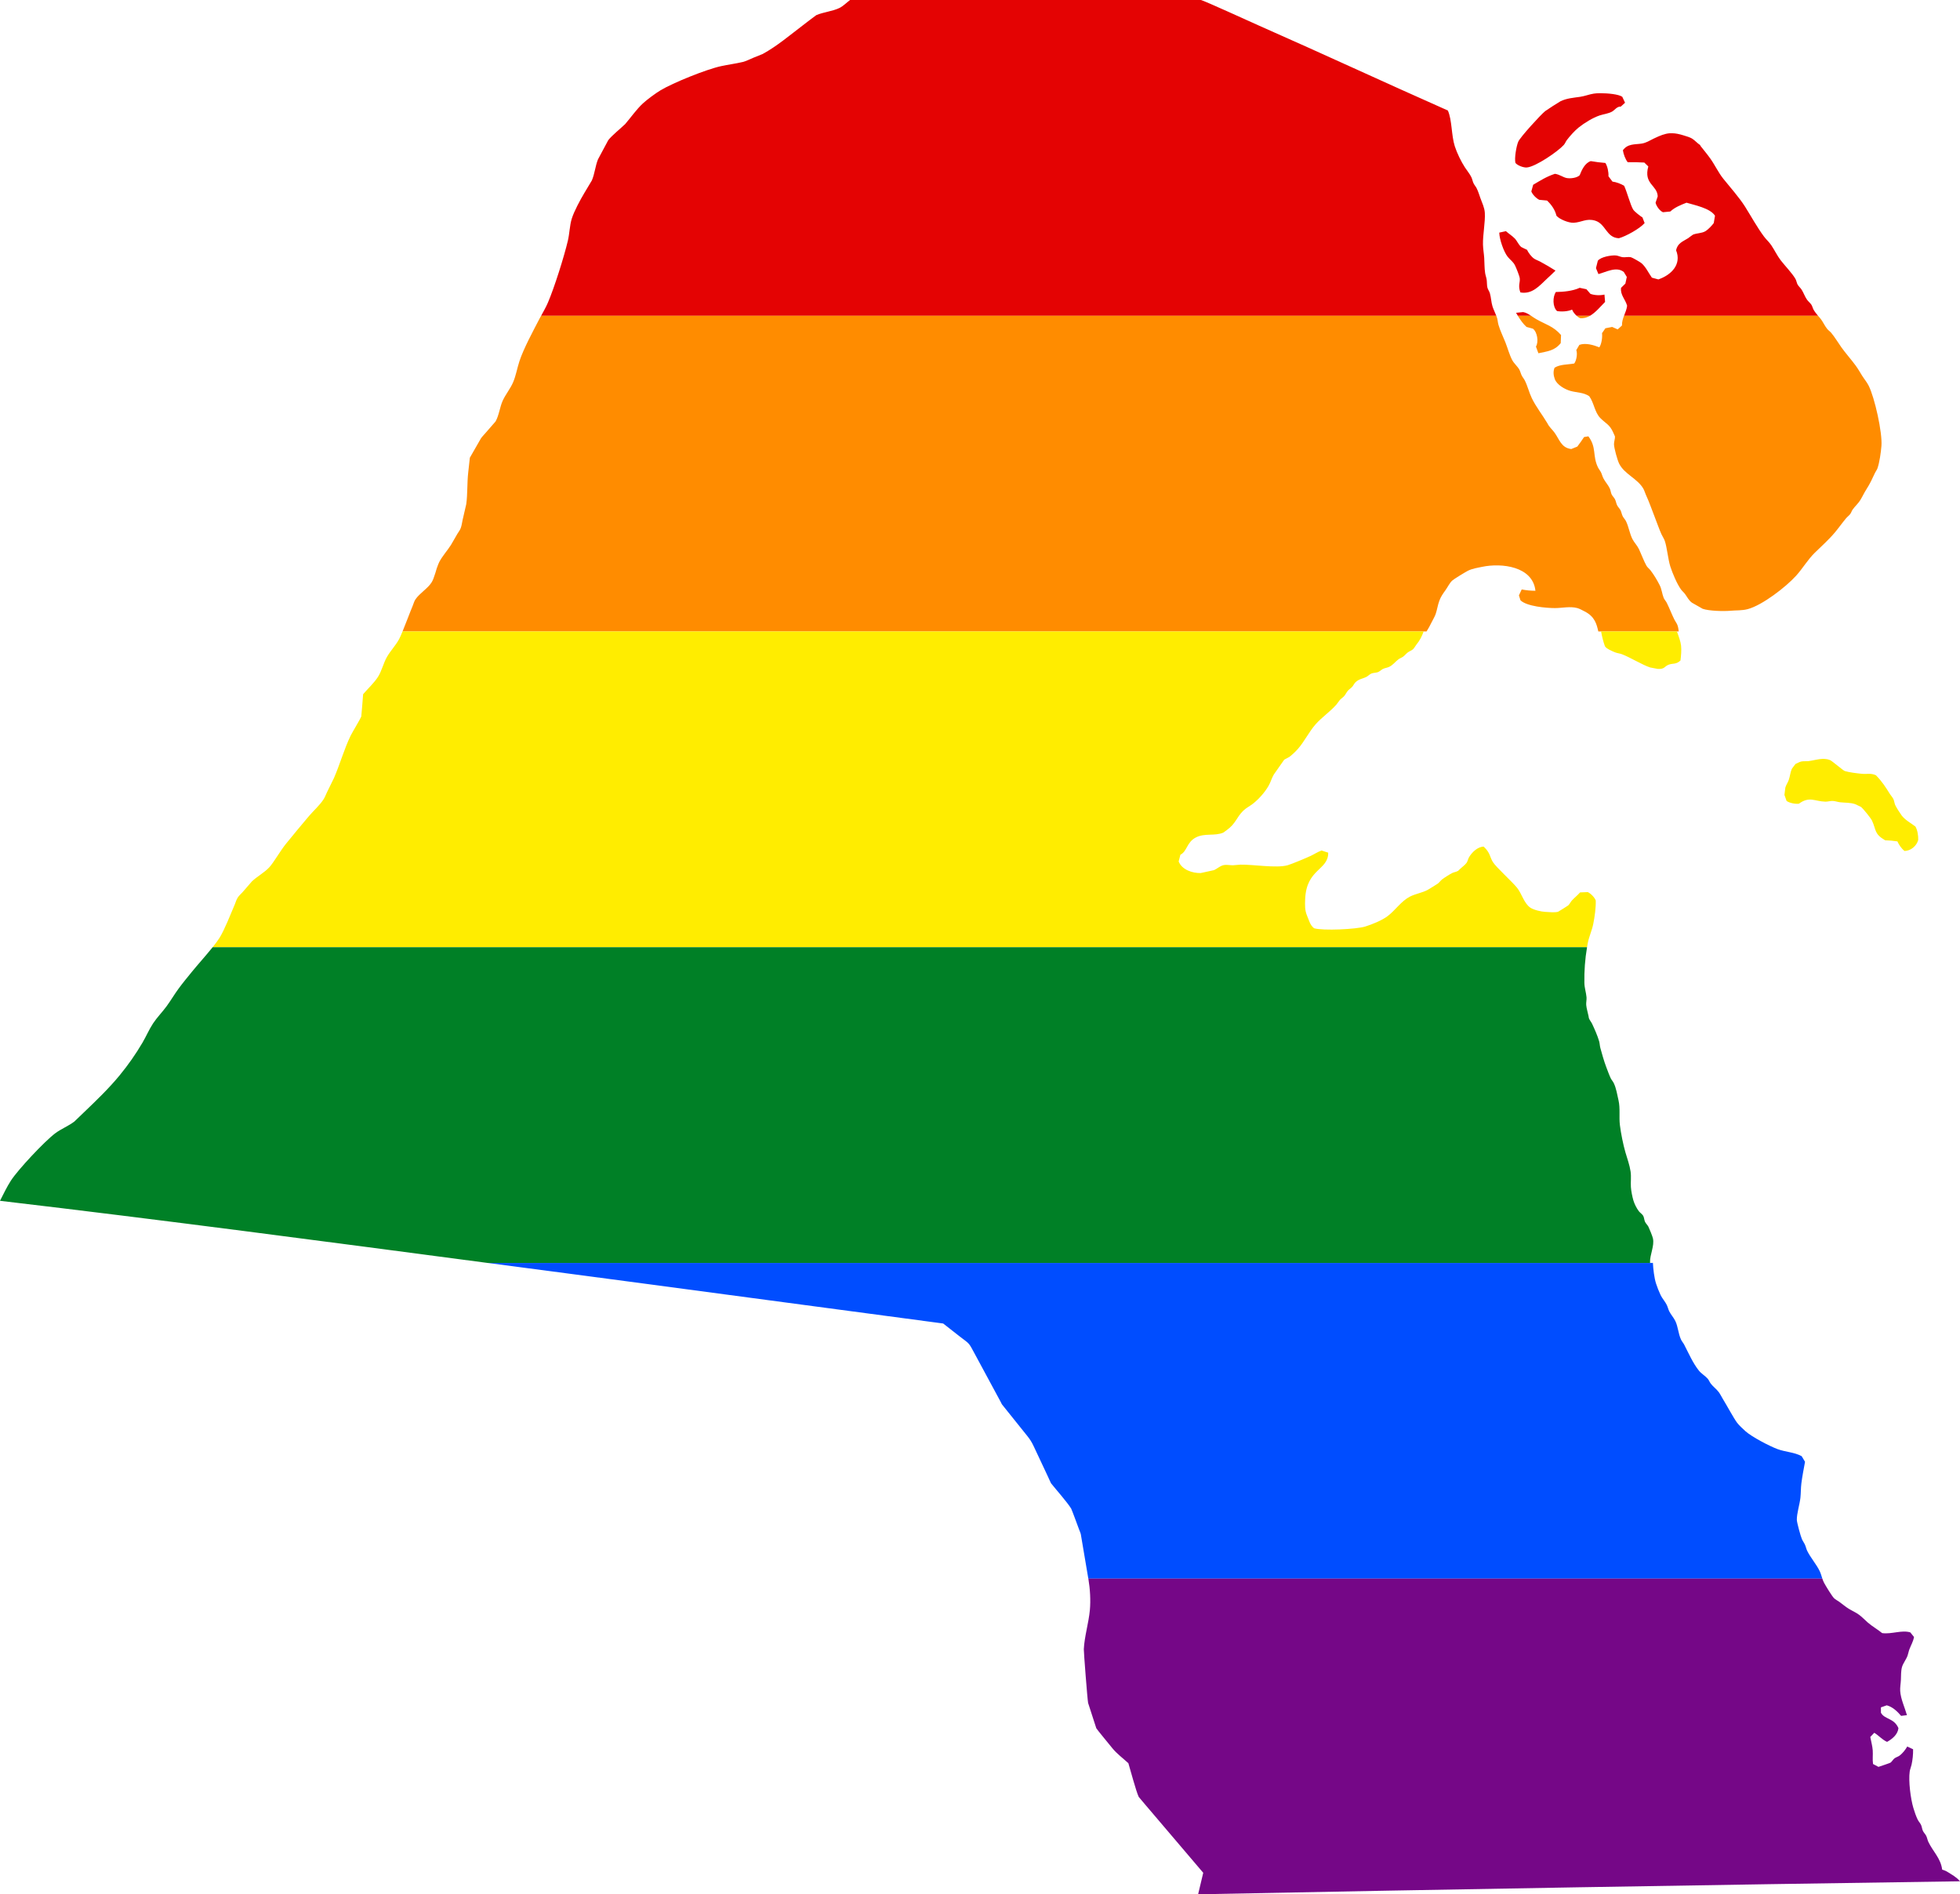 <?xml version="1.0" encoding="UTF-8" standalone="no"?>
<svg
   xmlns:dc="http://purl.org/dc/elements/1.1/"
   xmlns:cc="http://creativecommons.org/ns#"
   xmlns:rdf="http://www.w3.org/1999/02/22-rdf-syntax-ns#"
   xmlns:svg="http://www.w3.org/2000/svg"
   xmlns="http://www.w3.org/2000/svg"
   xmlns:sodipodi="http://sodipodi.sourceforge.net/DTD/sodipodi-0.dtd"
   xmlns:inkscape="http://www.inkscape.org/namespaces/inkscape"
   width="597.969"
   height="577.969"
   viewBox="0 0 597.969 577.969"
   id="svg2"
   version="1.1"
   inkscape:version="0.48.1 "
   sodipodi:docname="ZZ1.svg">
  <defs
     id="defs18" />
  <sodipodi:namedview
     pagecolor="#ffffff"
     bordercolor="#666666"
     borderopacity="1"
     objecttolerance="10"
     gridtolerance="10"
     guidetolerance="10"
     inkscape:pageopacity="0"
     inkscape:pageshadow="2"
     inkscape:window-width="1280"
     inkscape:window-height="1004"
     id="namedview16"
     showgrid="false"
     fit-margin-top="0"
     fit-margin-left="0"
     fit-margin-right="0"
     fit-margin-bottom="0"
     inkscape:zoom="0.5"
     inkscape:cx="909.42557"
     inkscape:cy="-53.100464"
     inkscape:window-x="-8"
     inkscape:window-y="-8"
     inkscape:window-maximized="1"
     inkscape:current-layer="svg2" />
  <path
     style="fill:#e40303"
     d="m 259.344,0 c -0.983,0.738 -2.131,1.884 -3.188,2.406 -2.145,1.06 -4.911,1.259 -7.125,2.219 -0.184,0.08 -3.975,3.012 -4.125,3.125 -3.936,2.981 -7.87,6.349 -12.219,8.719 l -2.781,1.125 c -0.931,0.375 -2.281,1.075 -3.281,1.312 -2.184,0.518 -4.461,0.802 -6.656,1.281 -4.581,1 -14.683,5.097 -18.469,7.375 -1.467,0.882 -4.126,2.843 -5.375,4 -1.947,1.804 -3.65,4.267 -5.406,6.312 -1.476,1.411 -4.062,3.478 -5.156,4.906 -0.04,0.052 -3.06,5.685 -3.125,5.844 -0.823,2.022 -1.005,4.444 -1.875,6.438 l -2.281,3.812 c -1.228,2.055 -3.144,5.587 -3.844,7.844 -0.648,2.092 -0.677,4.569 -1.188,6.719 -1.16,4.913 -4.122,14.314 -6.094,18.906 -0.572,1.332 -1.345,2.687 -2.062,4 l 291.406,0 c -0.359,-0.949 -0.854,-1.893 -1.156,-2.844 -0.41,-1.319 -0.421,-2.755 -0.812,-4.062 -0.17,-0.567 -0.62,-1.15 -0.75,-1.719 -0.17,-0.731 -0.109,-1.624 -0.219,-2.375 -0.099,-0.688 -0.369,-1.344 -0.469,-2.031 -0.229,-1.513 -0.189,-3.1 -0.281,-4.625 -0.09,-1.35 -0.345,-2.719 -0.375,-4.062 -0.07,-3.085 0.732,-6.865 0.562,-9.688 -0.1,-1.606 -0.814,-2.987 -1.344,-4.469 -0.356,-1.001 -0.676,-2.083 -1.156,-3.031 -0.26,-0.517 -0.688,-0.979 -0.938,-1.5 -0.28,-0.573 -0.386,-1.272 -0.656,-1.844 -0.499,-1.046 -1.339,-2.028 -1.969,-3 -1.175,-1.801 -2.424,-4.376 -3.094,-6.438 -1.08,-3.342 -0.82,-8.026 -2.125,-10.938 C 421.454,24.736 404.374,16.757 384.094,7.812 382.154,6.957 367.295,0.159 366.375,0 L 259.344,0 z m 228.812,28.438 c -0.784,0 -1.456,0.058 -1.906,0.125 -1.367,0.205 -2.736,0.765 -4.125,0.969 -2.025,0.297 -4.176,0.437 -6.062,1.375 -0.412,0.205 -4.276,2.692 -4.656,3 -1.375,1.107 -7.629,7.941 -8.219,9.344 -0.57,1.361 -1.213,5.051 -0.844,6.469 0.677,0.805 2.502,1.482 3.531,1.375 2.703,-0.282 9.362,-4.819 11.219,-6.875 0.37,-0.408 0.598,-1.056 0.938,-1.5 0.951,-1.243 2.404,-2.876 3.625,-3.844 1.753,-1.391 4.261,-2.944 6.375,-3.656 1.202,-0.404 2.704,-0.549 3.812,-1.188 0.819,-0.471 1.526,-1.621 2.625,-1.5 l 1.312,-1.188 -0.844,-1.812 c -1.087,-0.785 -4.427,-1.105 -6.781,-1.094 z m 21.25,12.219 c -1.528,0.123 -2.946,0.7 -4.875,1.625 -1.264,0.606 -2.283,1.316 -3.719,1.531 -2.041,0.306 -4.215,-0.019 -5.688,2.031 0.178,1.192 0.719,2.698 1.469,3.656 1.678,-0.036 3.388,-0.013 5.062,0.094 l 1.219,1.188 c -1.493,5.421 2.714,5.646 2.875,9.125 l -0.656,1.938 c 0.21,1.012 1.27,2.497 2.25,2.906 l 2.25,-0.219 c 1.325,-1.263 3.255,-2.025 4.938,-2.688 2.476,0.747 7.236,1.671 8.688,3.969 l -0.375,2.25 c -0.561,0.759 -1.742,2.002 -2.531,2.469 -1.161,0.686 -2.645,0.569 -3.812,1.062 -0.171,0.072 -1.245,0.934 -1.5,1.094 -1.667,1.045 -3.146,1.463 -3.656,3.656 1.786,4.386 -1.551,7.59 -5.406,8.906 l -1.969,-0.531 c -1.01,-1.412 -1.844,-3.262 -3.156,-4.406 -0.389,-0.339 -2.851,-1.759 -3.281,-1.844 -0.759,-0.152 -1.72,0.092 -2.5,0 -0.67,-0.079 -1.393,-0.481 -2.062,-0.531 -1.379,-0.104 -4.63,0.43 -5.5,1.625 l -0.562,2.25 0.75,1.812 c 2.339,-0.611 5.501,-2.451 7.75,-0.625 l 0.906,1.5 -0.438,2.031 -1.312,1.281 c -0.302,2.161 1.324,3.515 1.844,5.469 -0.127,1.099 -0.564,2.079 -0.938,3.062 l 59.188,0 c -0.504,-0.586 -0.988,-1.184 -1.375,-1.875 -0.254,-0.456 -0.374,-1.068 -0.656,-1.5 -0.35,-0.536 -0.936,-0.976 -1.312,-1.5 -0.689,-0.958 -1.056,-2.155 -1.688,-3.125 -0.34,-0.52 -0.88,-0.968 -1.188,-1.5 -0.293,-0.506 -0.37,-1.206 -0.656,-1.719 -0.936,-1.675 -3.277,-4.098 -4.5,-5.688 -1.089,-1.416 -1.883,-3.11 -2.875,-4.594 -0.647,-0.967 -1.56,-1.762 -2.25,-2.688 -2.067,-2.773 -3.93,-6.185 -5.781,-9.125 -1.707,-2.711 -4.586,-5.959 -6.625,-8.5 -1.507,-1.877 -2.555,-4.181 -3.938,-6.125 -0.99,-1.391 -2.106,-2.713 -3.156,-4.062 l 0.156,0 c -0.951,-0.577 -1.693,-1.512 -2.594,-2.062 -0.673,-0.412 -1.716,-0.702 -2.469,-0.938 -1.439,-0.451 -2.583,-0.688 -3.656,-0.688 -0.223,0 -0.469,-0.018 -0.688,0 z m -24.094,8.5 c -1.786,0.589 -2.735,2.69 -3.375,4.312 -0.85,0.844 -2.898,1.069 -4,0.844 -1.095,-0.224 -2.159,-1.102 -3.562,-1.281 -2.576,0.859 -4.329,1.988 -6.625,3.344 l -0.562,2.031 c 0.356,0.955 1.518,2.139 2.438,2.562 l 2.344,0.219 c 1.315,1.192 2.485,2.876 2.875,4.625 0.962,1.132 3.788,2.229 5.25,2.156 2.418,-0.121 3.895,-1.433 6.531,-0.656 3.302,0.974 3.412,5.236 7.281,5.375 2.125,-0.578 6.426,-2.96 7.844,-4.625 l -0.656,-1.719 c -0.662,-0.403 -2.413,-1.758 -2.812,-2.375 -0.845,-1.296 -1.901,-5.436 -2.781,-7.281 -1.001,-0.619 -2.39,-1.132 -3.562,-1.281 l -1.219,-1.625 c 0.072,-1.254 -0.267,-2.98 -0.938,-4.062 -1.498,-0.107 -2.988,-0.315 -4.469,-0.562 z m -25.875,21.375 -2.031,0.438 c 0.033,1.98 1.342,5.846 2.594,7.406 0.788,0.981 1.66,1.451 2.25,2.688 0.378,0.792 1.319,3.099 1.406,3.844 0.16,1.34 -0.595,2.162 0.188,4.312 3.6,0.659 5.805,-2.015 8.125,-4.188 0.876,-0.822 1.754,-1.605 2.594,-2.469 -1.546,-0.967 -3.138,-1.929 -4.75,-2.781 -0.546,-0.289 -1.281,-0.532 -1.781,-0.875 -0.831,-0.568 -1.736,-1.782 -2.156,-2.688 -0.208,-0.101 -1.65,-0.764 -1.75,-0.844 -0.804,-0.635 -1.269,-1.865 -1.969,-2.594 -0.773,-0.804 -1.879,-1.495 -2.719,-2.25 z m 22.5,17.281 c -2.148,0.999 -4.949,1.246 -7.281,1.281 -0.969,1.512 -1.018,4.517 0.375,5.812 1.357,0.245 3.316,0.131 4.594,-0.438 0.228,0.614 0.768,1.326 1.375,1.875 l 4.094,0 c 1.76,-1.024 3.249,-2.885 4.594,-4.219 L 489.5,89.875 c -1.261,0.31 -3.06,0.244 -4.281,-0.219 L 484,88.25 481.938,87.812 z m -17.25,7.406 c -0.076,-0.013 -1.956,0.199 -2.156,0.219 0.174,0.294 0.348,0.607 0.531,0.906 l 4.031,0 c -0.753,-0.504 -1.529,-0.978 -2.406,-1.125 z"
     id="rect4"
     inkscape:connector-curvature="0" />
  <path
     style="fill:#ff8c00"
     d="m 165.094,96.344 c -0.155,0.284 -0.323,0.564 -0.469,0.844 -1.971,3.799 -4.889,9.168 -6.156,13.031 -0.669,2.039 -1.076,4.413 -1.906,6.375 -0.832,1.973 -2.339,3.758 -3.219,5.719 -0.844,1.885 -1.141,4.534 -2.156,6.281 L 148.219,132 c -0.29,0.333 -0.519,0.587 -0.75,0.844 -0.227,0.257 -0.471,0.526 -0.719,0.875 -0.123,0.174 -3.393,5.899 -3.406,5.938 l -0.5,4.531 c -0.36,3.194 -0.164,6.478 -0.594,9.625 l -1.125,4.875 c -0.22,0.951 -0.223,1.524 -0.562,2.438 -0.27,0.721 -0.61,1.054 -1,1.719 l -1.969,3.406 c -1.091,1.72 -2.674,3.459 -3.594,5.25 -0.118,0.229 -0.211,0.467 -0.312,0.719 -0.066,0.161 -0.127,0.332 -0.188,0.5 -0.051,0.144 -0.108,0.288 -0.156,0.438 -0.015,0.044 -0.048,0.081 -0.062,0.125 -0.144,0.451 -0.269,0.913 -0.406,1.375 -0.058,0.191 -0.128,0.374 -0.188,0.562 -0.284,0.91 -0.584,1.799 -1.031,2.5 -1.196,1.876 -3.659,3.297 -4.906,5.156 -0.46,0.695 -0.514,1.199 -0.844,1.969 -0.829,1.949 -2.051,5.298 -3.094,7.812 l 311.531,0 0.875,0 c 0.527,-0.826 1.036,-1.734 1.656,-3 0.355,-0.727 0.865,-1.556 1.125,-2.312 0.455,-1.316 0.625,-2.728 1.125,-4.062 0.476,-1.276 1.095,-2.128 1.875,-3.219 0.63,-0.882 1.251,-2.172 2.031,-2.906 0.498,-0.471 4.061,-2.633 4.781,-3 1.316,-0.673 2.97,-0.919 4.406,-1.219 5.841,-1.221 15.419,-0.184 16.219,7.312 -1.383,0 -2.83,-0.137 -4.188,-0.406 l -0.844,1.812 0.469,1.5 c 1.919,1.868 7.902,2.375 10.531,2.375 2.283,0 4.556,-0.604 6.812,0 0.705,0.188 1.59,0.696 2.25,1.031 3.104,1.584 3.636,3.853 4.156,6.094 l 0.844,0 23.125,0 0.562,0 c -0.072,-0.671 -0.164,-1.336 -0.406,-1.969 -0.207,-0.539 -0.642,-1.101 -0.906,-1.625 -0.845,-1.673 -1.503,-3.49 -2.344,-5.156 -0.25,-0.497 -0.738,-0.992 -0.938,-1.5 -0.499,-1.262 -0.575,-2.599 -1.219,-3.875 -0.742,-1.469 -1.775,-3.2 -2.781,-4.5 -0.354,-0.457 -0.924,-0.891 -1.219,-1.375 -0.659,-1.083 -1.764,-3.95 -2.344,-5.156 -0.51,-1.068 -1.439,-1.991 -1.969,-3.031 -0.852,-1.687 -1.139,-3.788 -1.969,-5.469 -0.26,-0.525 -0.74,-0.976 -1,-1.5 -0.29,-0.561 -0.376,-1.252 -0.656,-1.812 -0.261,-0.525 -0.771,-0.975 -1.031,-1.5 -0.29,-0.561 -0.376,-1.283 -0.656,-1.844 -0.261,-0.522 -0.781,-0.975 -1.031,-1.5 -0.26,-0.553 -0.302,-1.256 -0.562,-1.812 -0.499,-1.08 -1.429,-2.051 -1.969,-3.125 -0.3,-0.585 -0.429,-1.228 -0.719,-1.812 -0.26,-0.517 -0.686,-1.01 -0.938,-1.531 -1.705,-3.576 -0.348,-6.031 -2.906,-9.438 l -1.312,0.219 c -0.65,0.988 -1.343,1.966 -2.062,2.906 L 479.375,137 c -3.089,-0.351 -3.617,-2.984 -5.156,-5.062 -0.725,-0.979 -1.565,-1.632 -2.125,-2.781 -1.502,-2.543 -3.518,-5.071 -4.781,-7.719 -0.825,-1.73 -1.265,-3.668 -2.125,-5.375 -0.27,-0.525 -0.677,-0.975 -0.938,-1.5 -0.29,-0.569 -0.43,-1.297 -0.75,-1.844 -0.584,-1.008 -1.596,-1.81 -2.156,-2.875 -0.855,-1.637 -1.383,-3.648 -2.062,-5.375 -0.69,-1.746 -1.605,-3.578 -2.125,-5.375 -0.19,-0.652 -0.226,-1.375 -0.406,-2.031 -0.068,-0.248 -0.158,-0.474 -0.25,-0.719 l -291.406,0 z m 297.969,0 c 0.755,1.232 1.605,2.455 2.656,3.406 l 1.938,0.531 c 1.36,0.993 1.819,4.079 0.938,5.469 l 0.75,2.031 c 2.761,-0.605 4.905,-0.717 6.812,-3.094 l 0.094,-2.469 c -2.354,-2.712 -4.721,-3.21 -7.562,-4.844 -0.525,-0.302 -1.056,-0.671 -1.594,-1.031 l -4.031,0 z m 17.938,0 c 0.338,0.306 0.702,0.567 1.031,0.719 1.119,0.13 2.125,-0.173 3.062,-0.719 l -4.094,0 z m 14.469,0 c -0.357,0.94 -0.655,1.882 -0.625,2.969 l -1.312,1.188 -1.688,-0.75 -2.062,0.406 -1.031,1.5 c 0.15,1.226 -0.114,3.256 -0.812,4.312 -1.813,-0.711 -4.181,-1.42 -6.094,-0.75 l -0.938,1.594 c 0.405,1.125 0.065,3.138 -0.625,4.094 -1.936,0.36 -4.296,0.214 -6,1.281 -0.488,1.156 -0.338,2.357 0.062,3.469 0.624,1.742 3.09,3.153 4.812,3.625 1.959,0.536 3.893,0.407 5.688,1.594 1.478,2.006 1.647,4.899 3.375,6.656 1.712,1.741 2.881,1.966 3.969,4.469 l 0.5,1.125 c 0.08,0.748 -0.313,1.702 -0.281,2.469 0.05,1.206 1.034,4.797 1.594,5.906 1.606,3.182 5.607,4.527 7.375,7.625 0.311,0.543 0.484,1.238 0.75,1.812 1.066,2.299 1.848,4.641 2.781,7 0.656,1.659 1.243,3.41 1.969,5.031 0.298,0.666 0.797,1.381 1.031,2.062 0.689,2.007 0.993,5.661 1.688,7.812 0.653,2.022 2.009,5.277 3.25,7 0.355,0.493 0.857,0.886 1.219,1.375 0.701,0.946 1.145,1.974 2.156,2.688 0.144,0.101 3.185,1.822 3.25,1.844 1.95,0.673 6.394,0.784 8.469,0.594 1.808,-0.166 3.489,-0.021 5.281,-0.5 4.464,-1.194 11.65,-6.76 14.75,-10.188 1.997,-2.208 3.545,-4.901 5.688,-7 2.063,-2.02 4.301,-3.999 6.156,-6.219 1.161,-1.388 2.221,-2.902 3.375,-4.281 0.381,-0.456 0.922,-0.845 1.281,-1.312 0.306,-0.399 0.457,-0.961 0.75,-1.375 0.712,-1.004 1.69,-1.837 2.344,-2.906 0.662,-1.081 1.177,-2.231 1.875,-3.312 1.087,-1.685 1.755,-3.153 2.594,-4.969 0.21,-0.455 0.588,-0.91 0.75,-1.375 0.645,-1.853 1.059,-4.894 1.219,-6.875 0.323,-4.001 -2.057,-14.712 -3.906,-18.375 -0.534,-1.056 -1.34,-2.001 -1.969,-3 -0.657,-1.046 -1.236,-2.09 -1.969,-3.094 -1.391,-1.905 -3.005,-3.675 -4.375,-5.594 -1.027,-1.438 -1.957,-3.046 -3.094,-4.406 -0.356,-0.426 -0.865,-0.763 -1.219,-1.188 -0.747,-0.898 -1.234,-2.06 -1.938,-3 -0.271,-0.361 -0.582,-0.691 -0.875,-1.031 l -59.188,0 z"
     id="rect6"
     inkscape:connector-curvature="0" />
  <path
     style="fill:#ffed00"
     d="m 122.812,192.656 c -0.379,0.914 -0.723,1.731 -1.031,2.312 -1.03,1.94 -2.704,3.639 -3.781,5.562 -1.032,1.842 -1.56,4.239 -2.688,6 -1.136,1.775 -3.141,3.656 -4.531,5.281 -0.04,0.58 -0.511,6.641 -0.562,6.812 -0.154,0.511 -2.82,4.956 -3.25,5.844 -1.999,4.14 -3.237,8.665 -5.062,12.875 L 99.75,241.75 c -0.424,0.858 -0.574,1.421 -1.094,2.219 -1.126,1.717 -3.051,3.449 -4.406,5.031 -2.37,2.769 -4.656,5.59 -6.969,8.406 -1.683,2.049 -3.753,5.725 -5.125,7.219 -1.479,1.611 -3.72,2.781 -5.312,4.312 l -2.875,3.312 c -0.559,0.644 -1.009,0.932 -1.469,1.656 -0.46,0.75 -0.525,1.25 -0.875,2.062 -1.242,2.868 -3.077,7.651 -4.656,10.188 C 66.471,286.956 65.713,287.955 64.875,289 l 419.312,0 c 0.071,-0.415 0.138,-0.84 0.219,-1.25 0.395,-2.015 1.298,-3.913 1.688,-5.906 0.43,-2.198 0.808,-4.861 0.75,-7.094 -0.356,-0.956 -1.518,-2.139 -2.438,-2.562 l -2.344,0.094 c -0.779,0.896 -1.72,1.605 -2.5,2.469 -0.395,0.441 -0.695,1.098 -1.125,1.5 -0.133,0.126 -3,1.911 -3.094,1.938 -1.067,0.292 -2.822,0.081 -3.938,0.031 -1.204,-0.053 -3.555,-0.603 -4.562,-1.312 -1.905,-1.343 -2.574,-4.254 -4,-6.031 -1.521,-1.895 -6.395,-6.27 -7.375,-7.844 -1.039,-1.674 -0.722,-2.733 -2.812,-4.719 -1.851,0.026 -3.559,1.707 -4.469,3.219 -0.3,0.501 -0.42,1.251 -0.75,1.719 -0.477,0.674 -1.567,1.454 -2.188,2.062 -0.17,0.167 -0.236,0.279 -0.438,0.406 -0.485,0.304 -1.261,0.39 -1.781,0.656 -0.816,0.417 -2.333,1.377 -3.062,1.938 -0.473,0.36 -0.842,0.929 -1.312,1.281 -0.247,0.183 -2.855,1.796 -3.125,1.938 -1.662,0.874 -3.678,1.164 -5.375,2.031 -2.637,1.348 -4.43,4.128 -6.75,5.906 -1.774,1.361 -4.75,2.547 -6.875,3.219 -2.682,0.848 -12.975,1.332 -15.625,0.531 -1.255,-0.98 -1.525,-2.411 -2.125,-3.781 -0.73,-1.691 -0.666,-3.269 -0.594,-5.094 0.369,-9.334 7.099,-8.778 7.031,-14.188 l -2.031,-0.656 c -1.183,0.424 -2.169,1.092 -3.281,1.625 -1.25,0.599 -5.896,2.539 -7.094,2.875 -3.402,0.954 -10.588,-0.272 -14.375,-0.188 -0.748,0.018 -1.5,0.171 -2.25,0.188 -0.825,0.018 -1.794,-0.192 -2.594,-0.094 -1.29,0.158 -2.183,1.162 -3.281,1.594 l -4,0.875 c -2.533,0.063 -5.719,-1.002 -6.719,-3.531 l 0.531,-2.062 c 2.078,-1.031 1.873,-3.771 4.688,-5.25 2.731,-1.436 5.771,-0.354 8.406,-1.5 l 1,-0.719 c 2.852,-2.049 2.955,-3.861 5.062,-5.938 0.907,-0.893 2.114,-1.462 3.094,-2.25 1.789,-1.44 3.504,-3.387 4.656,-5.375 0.624,-1.08 0.964,-2.387 1.594,-3.438 0.17,-0.284 3.156,-4.5 3.156,-4.5 0.152,-0.143 1.344,-0.69 1.594,-0.875 0.783,-0.581 1.985,-1.727 2.625,-2.469 1.963,-2.256 3.333,-5.131 5.312,-7.406 1.934,-2.224 4.511,-3.911 6.438,-6.125 0.371,-0.429 0.651,-0.955 1.031,-1.375 0.383,-0.426 0.933,-0.755 1.312,-1.188 0.425,-0.483 0.705,-1.142 1.125,-1.625 0.373,-0.432 0.933,-0.761 1.312,-1.188 0.37,-0.411 0.61,-0.991 1,-1.375 1.05,-1.029 2.079,-1.049 3.281,-1.625 0.541,-0.26 1.044,-0.837 1.594,-1.062 0.608,-0.251 1.421,-0.195 2.031,-0.438 0.51,-0.201 1,-0.728 1.5,-0.969 0.58,-0.278 1.295,-0.347 1.875,-0.625 1.174,-0.562 1.833,-1.531 2.812,-2.281 0.442,-0.339 1.019,-0.511 1.469,-0.844 0.496,-0.37 0.906,-0.906 1.406,-1.281 0.466,-0.351 1.164,-0.585 1.594,-0.969 0.381,-0.341 0.701,-1.005 1.031,-1.406 1.1,-1.317 1.707,-2.645 2.219,-4.031 l -311.531,0 z m 365.656,0 c 0.282,1.517 0.661,3.119 1.156,4.469 0.27,0.737 2.438,1.651 3.188,1.938 0.622,0.238 1.349,0.298 1.969,0.531 2.517,0.94 6.352,3.329 8.688,4.062 0.119,0.037 2.192,0.425 2.312,0.438 2.123,0.111 1.974,-0.767 3.281,-1.281 1.277,-0.502 2.271,-0.01 3.625,-1.281 0.175,-1.4 0.339,-3.13 0.188,-4.531 -0.074,-0.675 -0.264,-1.38 -0.469,-2.031 -0.278,-0.886 -0.547,-1.63 -0.812,-2.312 l -23.125,0 z m 67.656,38.875 c -1.472,0.051 -3.025,0.522 -4.344,0.688 -0.707,0.089 -1.564,-0.022 -2.25,0.125 -0.525,0.112 -1.241,0.535 -1.75,0.75 -0.13,0.174 -1.076,1.391 -1.125,1.5 -0.417,0.932 -0.56,2.29 -0.906,3.312 -0.271,0.802 -0.843,1.597 -1.062,2.375 l -0.281,2.25 c 0.008,0.087 0.59,1.66 0.656,1.844 0.905,0.64 2.664,0.977 3.75,0.844 3.274,-2.368 4.788,-0.702 8.094,-0.625 0.727,0.017 1.527,-0.254 2.25,-0.219 0.727,0.035 1.519,0.324 2.25,0.406 1.54,0.173 3.054,0.056 4.562,0.562 0.103,0.035 1.714,0.794 1.781,0.844 0.638,0.473 3.037,3.455 3.375,4.188 1.356,2.935 0.61,4.016 4,6 1.238,0.029 2.526,0.153 3.75,0.344 0.449,1.024 1.265,2.186 2.125,2.906 1.906,0.03 3.751,-1.525 4.219,-3.344 0.056,-1.246 -0.208,-2.994 -0.844,-4.094 -1.397,-1.076 -3.157,-1.973 -4.219,-3.406 -0.541,-0.73 -1.556,-2.324 -1.938,-3.125 -0.264,-0.552 -0.299,-1.292 -0.562,-1.844 -0.241,-0.505 -0.728,-1.019 -1.031,-1.5 -1.442,-2.29 -2.379,-3.809 -4.312,-5.781 -1.529,-0.711 -2.747,-0.284 -4.281,-0.438 -1.505,-0.15 -3.786,-0.409 -5.219,-0.844 -0.477,-0.145 -3.842,-3.072 -4.5,-3.344 -0.499,-0.206 -1.014,-0.316 -1.562,-0.344 -0.206,-0.01 -0.415,-0.041 -0.625,-0.031 z"
     id="rect8"
     inkscape:connector-curvature="0" />
  <path
     style="fill:#008026"
     d="m 64.875,289 c -2.031,2.533 -4.674,5.464 -6.25,7.406 -1.39,1.713 -2.852,3.472 -4.156,5.25 -1.28,1.745 -2.375,3.63 -3.656,5.375 -1.288,1.753 -2.897,3.383 -4.094,5.188 -1.213,1.829 -2.135,4.005 -3.25,5.906 -2.039,3.477 -4.41,6.858 -6.969,9.969 -3.252,3.953 -6.997,7.556 -10.688,11.094 l -3.125,3 c -1.781,1.368 -4.048,2.241 -5.844,3.594 -3.268,2.462 -11.271,10.992 -13.5,14.406 -1.182,1.811 -2.354,4.246 -3.344,6.188 49.656,5.838 99.264,12.424 148.844,18.969 l 355.438,0 c -4.6e-4,-0.01 4.5e-4,-0.022 0,-0.031 l -0.875,0 c -10e-4,-0.036 10e-4,-0.09 0,-0.125 -0.098,-2.363 1.409,-5.042 0.875,-7.375 -0.146,-0.639 -1.061,-2.909 -1.375,-3.531 -0.263,-0.522 -0.781,-0.975 -1.031,-1.5 -0.253,-0.53 -0.273,-1.347 -0.562,-1.844 -0.279,-0.481 -0.962,-0.92 -1.312,-1.375 -0.697,-0.902 -1.367,-2.252 -1.688,-3.344 -0.33,-1.145 -0.675,-2.876 -0.75,-4.062 -0.101,-1.58 0.146,-3.11 -0.094,-4.719 -0.3,-2.015 -1.002,-3.886 -1.562,-5.812 -0.698,-2.394 -1.377,-5.807 -1.688,-8.281 -0.33,-2.559 0.143,-5.131 -0.438,-7.656 -0.391,-1.709 -0.677,-3.629 -1.438,-5.219 -0.25,-0.521 -0.686,-0.98 -0.938,-1.5 -0.515,-1.085 -0.966,-2.396 -1.406,-3.531 -0.562,-1.464 -1.34,-4.143 -1.75,-5.688 -0.18,-0.657 -0.185,-1.411 -0.375,-2.062 -0.484,-1.671 -1.406,-3.763 -2.156,-5.344 -0.25,-0.53 -0.738,-1.083 -0.938,-1.625 -0.093,-0.24 -0.077,-0.405 -0.125,-0.656 -0.21,-1.097 -0.629,-2.344 -0.719,-3.438 -0.066,-0.764 0.159,-1.58 0.094,-2.344 -0.13,-1.475 -0.627,-2.86 -0.656,-4.406 -0.068,-3.587 0.203,-7.312 0.812,-10.875 l -419.312,0 z"
     id="rect10"
     inkscape:connector-curvature="0" />
  <path
     style="fill:#004dff"
     d="m 148.844,385.344 c 8.708,1.149 17.419,2.295 26.125,3.438 15.345,2.014 30.693,4.074 46.031,6.125 22.249,2.969 44.494,5.951 66.75,8.906 l 5.031,3.938 c 1.519,1.187 2.22,1.623 2.75,2.219 0.523,0.585 0.891,1.319 1.781,2.969 l 8.062,14.938 c 0.1,0.183 0.214,0.497 0.344,0.656 l 7.719,9.625 c 0.853,1.063 1.357,1.888 1.938,3.125 l 4.344,9.25 c 0.1,0.213 0.868,1.941 0.938,2.031 1.549,1.953 4.979,5.801 6.156,7.75 0.189,0.314 2.178,5.745 2.438,6.438 0.15,0.399 0.431,0.998 0.5,1.406 l 2.281,13.5 223.938,0 c -0.25,-0.757 -0.447,-1.55 -0.781,-2.25 -1.022,-2.143 -2.789,-4.095 -3.844,-6.25 -0.277,-0.567 -0.397,-1.234 -0.656,-1.812 -0.265,-0.593 -0.671,-1.126 -0.938,-1.719 -0.39,-0.871 -1.544,-5.07 -1.562,-5.906 -0.041,-1.872 0.877,-4.749 1.094,-6.75 0.154,-1.419 0.108,-2.889 0.281,-4.312 0.269,-2.214 0.733,-4.458 1.125,-6.656 l -1.031,-1.719 c -2.218,-1.211 -5.01,-1.272 -7.375,-2.156 -2.444,-0.913 -7.862,-3.735 -9.781,-5.469 -0.78,-0.704 -1.899,-1.742 -2.531,-2.562 -0.952,-1.237 -3.29,-5.554 -4.344,-7.25 -0.418,-0.673 -0.784,-1.465 -1.25,-2.094 -0.688,-0.929 -1.73,-1.675 -2.438,-2.594 -0.346,-0.449 -0.57,-1.078 -0.938,-1.5 -0.776,-0.892 -1.923,-1.517 -2.688,-2.469 -1.844,-2.298 -3.148,-5.346 -4.5,-7.938 -0.268,-0.513 -0.691,-0.98 -0.938,-1.5 -0.859,-1.801 -0.891,-3.886 -1.75,-5.688 -0.499,-1.046 -1.365,-1.958 -1.875,-3 -0.302,-0.618 -0.448,-1.319 -0.75,-1.938 -0.509,-1.042 -1.377,-1.954 -1.875,-3 -0.487,-1.021 -1.067,-2.483 -1.406,-3.562 -0.534,-1.701 -0.847,-4.356 -0.938,-6.219 l -355.438,0 z"
     id="rect12"
     inkscape:connector-curvature="0" />
  <path
     style="fill:#750787"
     d="m 332.031,481.656 0.031,0.125 c 0.508,2.989 0.717,6.507 0.438,9.5 -0.371,3.935 -1.644,7.978 -1.844,11.906 -0.034,0.671 1.093,15.349 1.312,16.406 0.034,0.164 2.49,7.7 2.5,7.719 0.189,0.353 4.386,5.45 4.906,6.094 1.324,1.643 3.31,3.123 4.875,4.562 0.689,2.247 2.306,8.441 3.156,10.281 0.046,0.099 4.081,4.81 4.531,5.344 l 15.156,17.812 -1.562,6.562 c 77.07,-1.544 155.358,-2.841 232.438,-3.969 -1.023,-1.235 -2.445,-2.001 -3.781,-2.844 -0.544,-0.391 -1.656,-0.719 -1.656,-0.719 -0.429,-3.445 -2.813,-5.52 -4.219,-8.469 -0.271,-0.569 -0.372,-1.283 -0.656,-1.844 -0.263,-0.522 -0.75,-0.975 -1,-1.5 -0.264,-0.553 -0.305,-1.256 -0.562,-1.812 -0.258,-0.56 -0.759,-1.069 -1.031,-1.625 -0.497,-1.015 -0.988,-2.44 -1.312,-3.531 -0.854,-2.864 -1.538,-8.24 -1.125,-11.156 0.095,-0.669 0.417,-1.395 0.562,-2.062 0.331,-1.521 0.504,-3.162 0.469,-4.719 l -1.781,-0.844 c -0.525,0.956 -1.465,2.129 -2.344,2.781 -0.464,0.344 -1.105,0.494 -1.562,0.844 -0.406,0.311 -0.809,1.048 -1.219,1.312 -0.196,0.127 -3.214,1.133 -3.656,1.281 l -1.656,-0.875 c -0.207,-1.434 0.005,-2.791 -0.094,-4.188 -0.093,-1.315 -0.511,-2.754 -0.75,-4.062 l 1.219,-1.281 c 1.407,0.859 2.363,2.085 3.906,2.781 1.605,-0.902 3.25,-2.238 3.469,-4.188 -1.325,-3.132 -4.276,-2.643 -5.344,-4.719 l 0,-1.625 1.781,-0.625 c 1.751,0.456 3.238,1.861 4.375,3.219 l 1.781,-0.219 c -0.667,-2.344 -1.915,-4.968 -2.062,-7.406 -0.064,-1.056 0.176,-2.3 0.219,-3.375 0.047,-1.189 0.007,-2.804 0.344,-3.938 0.331,-1.113 1.272,-2.279 1.688,-3.438 0.223,-0.625 0.326,-1.319 0.562,-1.938 0.497,-1.296 1.149,-2.333 1.406,-3.75 l -1.125,-1.406 c -2.619,-0.807 -5.695,0.613 -8.594,0.219 -1.407,-1.148 -3.004,-2.035 -4.375,-3.219 -0.889,-0.767 -1.672,-1.637 -2.625,-2.344 -1.004,-0.744 -2.106,-1.205 -3.156,-1.844 -1.016,-0.618 -1.941,-1.431 -2.906,-2.125 -0.477,-0.343 -1.178,-0.698 -1.594,-1.094 -0.636,-0.605 -2.599,-3.829 -3.062,-4.719 -0.212,-0.407 -0.384,-0.834 -0.531,-1.281 l -223.938,0 z"
     id="rect14"
     inkscape:connector-curvature="0" />
</svg>
